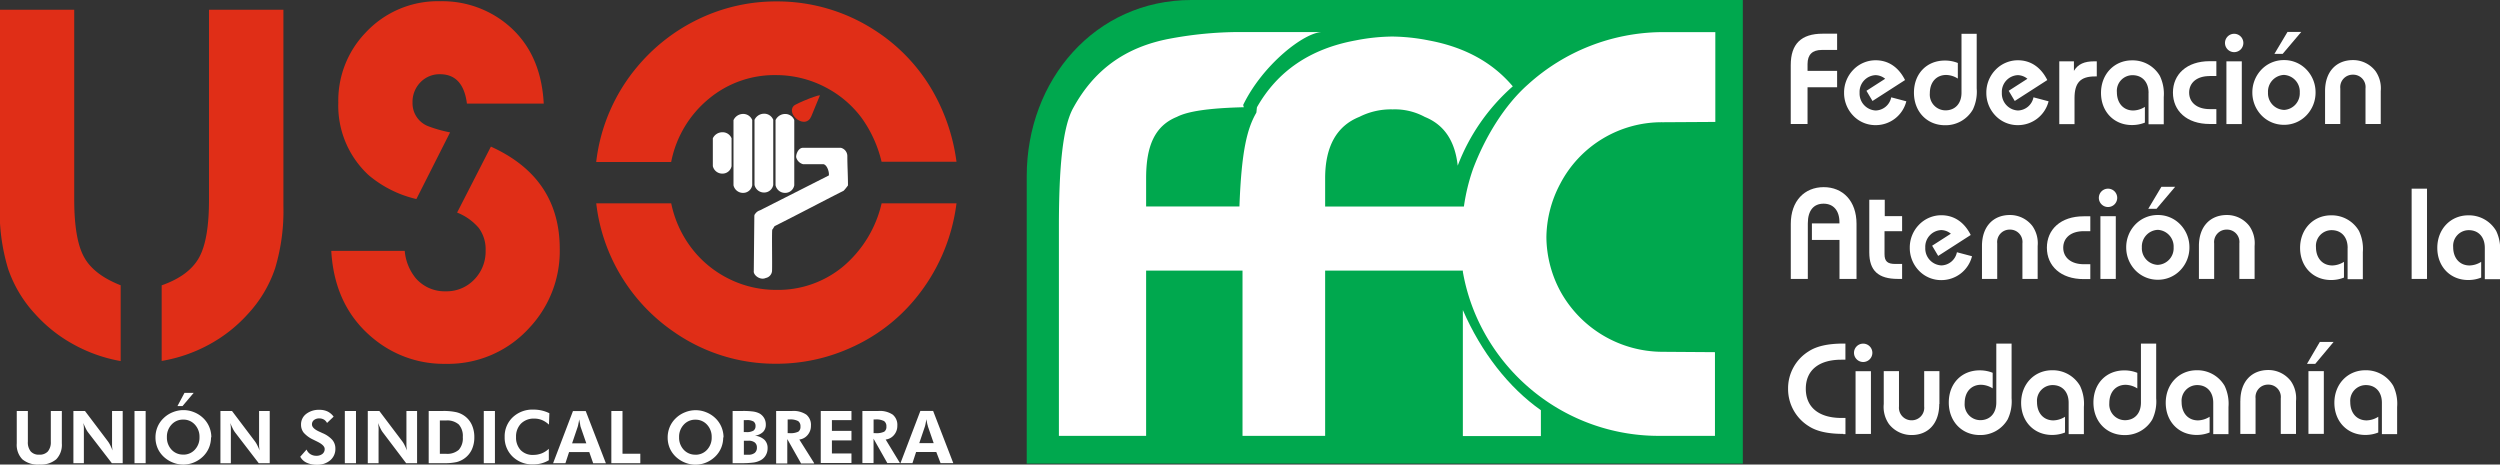 <svg xmlns="http://www.w3.org/2000/svg" id="Capa_1" data-name="Capa 1" viewBox="0 0 544.62 101.2"><rect x="0" y="0" width="544.62" height="101.2" fill="#333333" stroke="none"/><defs><style>.cls-1,.cls-3{fill:#fff;}.cls-1,.cls-2{fill-rule:evenodd;}.cls-2{fill:#e02e17;}.cls-4{fill:#00a84e;}</style></defs><title>logoFACUSO_inv</title><path class="cls-1" d="M306-123.55h0a2.1,2.1,0,0,1,2,1.31v6.07a2,2,0,0,1-2,1.63h0a2.1,2.1,0,0,1-2.08-1.63v-6.07A2.31,2.31,0,0,1,306-123.55Z" transform="translate(-148.63 152.36)"></path><path class="cls-1" d="M310.5-127.54h0a2.11,2.11,0,0,1,2,1.33V-112a2,2,0,0,1-2,1.66h0a2.11,2.11,0,0,1-2.08-1.66v-14.18A2.31,2.31,0,0,1,310.5-127.54Z" transform="translate(-148.63 152.36)"></path><path class="cls-1" d="M315.08-127.59h0a2.11,2.11,0,0,1,2,1.33v14.18a2,2,0,0,1-2,1.66h0a2.11,2.11,0,0,1-2.08-1.66v-14.18A2.31,2.31,0,0,1,315.08-127.59Z" transform="translate(-148.63 152.36)"></path><path class="cls-1" d="M319.66-127.53h0a2.11,2.11,0,0,1,2,1.33V-112a2,2,0,0,1-2,1.66h0a2.11,2.11,0,0,1-2.08-1.66V-126.2A2.31,2.31,0,0,1,319.66-127.53Z" transform="translate(-148.63 152.36)"></path><path class="cls-2" d="M321.52-129.28c-1.68,1.84,2.59,5.3,3.86,2.24l1.82-4.42C327.92-132.18,322-129.82,321.52-129.28Z" transform="translate(-148.63 152.36)"></path><path class="cls-1" d="M333.22-118.4c0,2.14.14,4.29,0.14,6.43a10.41,10.41,0,0,1-.94,1.16c-5,2.53-9.93,5.15-15,7.69-0.14.07-.4,0.69-0.54,0.76s0,7.22-.06,9a1.7,1.7,0,0,1-1.38,1.56h0c-1.21.56-2.73-.63-2.6-1.5l0.12-12a0.76,0.76,0,0,1,.23-0.53,1.89,1.89,0,0,1,1-.71l15-7.6c0.13-.7-0.37-2.3-1.17-2.45l-4.44,0a2.11,2.11,0,0,1-1.48-1.42c-0.16-.37.28-2.08,1.39-2.15h8.32A1.85,1.85,0,0,1,333.22-118.4Z" transform="translate(-148.63 152.36)"></path><path class="cls-2" d="M148.63-150.24H164.8v41.34q0,8.62,2.12,12.5c1.4,2.6,4.1,4.66,8,6.19V-73.7a33.08,33.08,0,0,1-10.14-3.56,31.58,31.58,0,0,1-8.4-6.59,27.55,27.55,0,0,1-6-10,43.4,43.4,0,0,1-1.81-13.55v-42.82h0Zm45.57,0h16.17v42.82a43.37,43.37,0,0,1-1.82,13.55,27.53,27.53,0,0,1-6,10,31.48,31.48,0,0,1-8.5,6.64,32.85,32.85,0,0,1-10.2,3.5V-90.2q5.92-2.08,8.12-6t2.19-12.65v-41.34h0ZM220.8-97.71h16a10.88,10.88,0,0,0,2.36,5.91,8.33,8.33,0,0,0,6.59,2.9,8.29,8.29,0,0,0,6.18-2.55,8.7,8.7,0,0,0,2.49-6.33,7.81,7.81,0,0,0-1.46-4.88,11.89,11.89,0,0,0-4.75-3.39l7.36-14.37q15,6.79,15,22.31A24.4,24.4,0,0,1,264-81a23.87,23.87,0,0,1-18.3,7.9A24,24,0,0,1,230.74-78c-6.16-4.68-9.45-11.23-9.94-19.67h0Zm46.28-32.13c-0.43-8-3.48-14-9.1-18.08a22.21,22.21,0,0,0-13.38-4.17,21.47,21.47,0,0,0-16.39,6.91A21.33,21.33,0,0,0,222.33-130a20.59,20.59,0,0,0,6.59,15.78A24.77,24.77,0,0,0,239.34-109l7.34-14.52a28.74,28.74,0,0,1-4.83-1.37A5.35,5.35,0,0,1,238.5-130a6.07,6.07,0,0,1,1.72-4.43,5.75,5.75,0,0,1,4.27-1.76c3.35,0,5.32,2.13,5.86,6.4h16.73Zm11.43,21.77h16.34a24,24,0,0,0,4.27,9.54,23.07,23.07,0,0,0,8.18,6.85,23,23,0,0,0,10.41,2.47,22.16,22.16,0,0,0,14.56-5.07,25.48,25.48,0,0,0,8.42-13.79H357a40.54,40.54,0,0,1-9.43,21.34,38.31,38.31,0,0,1-13.33,10,39.11,39.11,0,0,1-16.51,3.61,38.54,38.54,0,0,1-22.08-6.79A39.54,39.54,0,0,1,284-92.13a39.21,39.21,0,0,1-5.48-15.94h0Zm16.34-9H278.51a39.22,39.22,0,0,1,8.87-20.66,39.85,39.85,0,0,1,13.44-10.48,38.86,38.86,0,0,1,16.94-3.84,39,39,0,0,1,21.39,6.25,38.62,38.62,0,0,1,12,12.16A41.84,41.84,0,0,1,357-117.12H340.68a27.07,27.07,0,0,0-4.38-9.6,22.94,22.94,0,0,0-7.73-6.57A23.16,23.16,0,0,0,317.7-136,22.35,22.35,0,0,0,303-130.8,23.7,23.7,0,0,0,294.85-117.12Z" transform="translate(-148.63 152.36)"></path><path class="cls-1" d="M162.1-62.83v7.07a4.51,4.51,0,0,1-1.22,3.46,5.2,5.2,0,0,1-3.67,1.14,5.26,5.26,0,0,1-3.71-1.14,4.51,4.51,0,0,1-1.22-3.46v-7.07h2.42v6.69a3.13,3.13,0,0,0,.62,2.12,2.33,2.33,0,0,0,1.86.71,2.39,2.39,0,0,0,1.88-.71,3.1,3.1,0,0,0,.64-2.11v-6.69h2.41Zm2.52,11.37V-62.83h2.52l5,6.62a5.35,5.35,0,0,1,.48.79c0.17,0.34.35,0.74,0.54,1.2a10.1,10.1,0,0,1-.12-1q0-.5,0-1.24v-6.36h2.32v11.37H173L167.8-58.2a4.88,4.88,0,0,1-.47-0.79c-0.17-.34-0.35-0.74-0.55-1.22a9.26,9.26,0,0,1,.12,1c0,0.33,0,.75,0,1.26v6.5h-2.32Zm13.31,0V-62.83h2.43v11.37h-2.43Zm16.67-5.66a5.94,5.94,0,0,1-.45,2.31,5.68,5.68,0,0,1-1.31,1.91,6.28,6.28,0,0,1-2,1.3,6.07,6.07,0,0,1-2.3.45,6,6,0,0,1-2-.35,6.31,6.31,0,0,1-1.83-1,5.81,5.81,0,0,1-1.64-2,5.86,5.86,0,0,1-.57-2.56,5.91,5.91,0,0,1,.45-2.3,5.68,5.68,0,0,1,1.32-1.91,6.07,6.07,0,0,1,2-1.29,6.16,6.16,0,0,1,2.33-.46,6.06,6.06,0,0,1,2.31.46,6.15,6.15,0,0,1,2,1.29,5.71,5.71,0,0,1,1.31,1.92,5.92,5.92,0,0,1,.45,2.3h0Zm-6.06,3.8a3.33,3.33,0,0,0,2.55-1.09,3.83,3.83,0,0,0,1-2.72,3.85,3.85,0,0,0-1-2.72,3.31,3.31,0,0,0-2.54-1.1,3.33,3.33,0,0,0-2.56,1.1,3.83,3.83,0,0,0-1,2.72,3.83,3.83,0,0,0,1,2.72,3.36,3.36,0,0,0,2.58,1.08h0Zm2.28-13.45-2.43,2.87h-1.1l1.53-2.87h2Zm5.83,15.32V-62.83h2.52l5,6.62a5.37,5.37,0,0,1,.48.79c0.17,0.34.35,0.74,0.54,1.2a10.1,10.1,0,0,1-.12-1q0-.5,0-1.24v-6.36h2.32v11.37H205l-5.18-6.74a4.88,4.88,0,0,1-.47-0.79c-0.17-.34-0.35-0.74-0.55-1.22a9.21,9.21,0,0,1,.12,1c0,0.33,0,.75,0,1.26v6.5h-2.32Zm17.42-1.45,1.35-1.53a2.06,2.06,0,0,0,.82,1,2.31,2.31,0,0,0,1.27.36,2.08,2.08,0,0,0,1.35-.4,1.33,1.33,0,0,0,.5-1.09q0-.81-1.65-1.61l-0.85-.42a6.28,6.28,0,0,1-2.07-1.51,2.8,2.8,0,0,1-.58-1.77,2.85,2.85,0,0,1,1.11-2.31,4.46,4.46,0,0,1,2.89-.9,4.07,4.07,0,0,1,1.78.36,3.63,3.63,0,0,1,1.32,1.13l-1.44,1.37a1.76,1.76,0,0,0-.68-0.74,2,2,0,0,0-1-.25,1.78,1.78,0,0,0-1.16.36,1.16,1.16,0,0,0-.44.94q0,0.9,1.75,1.65L218.9-58A6,6,0,0,1,221-56.56a2.87,2.87,0,0,1,.69,1.9,3.21,3.21,0,0,1-1.09,2.55,4.31,4.31,0,0,1-2.93,1,5.12,5.12,0,0,1-2.24-.45,3,3,0,0,1-1.39-1.3h0Zm9.68,1.45V-62.83h2.43v11.37h-2.43Zm5,0V-62.83h2.52l5,6.62a5.29,5.29,0,0,1,.48.79c0.17,0.34.35,0.74,0.54,1.2a9.85,9.85,0,0,1-.12-1c0-.33,0-0.74,0-1.24v-6.36h2.32v11.37h-2.38L232-58.2a5,5,0,0,1-.47-0.79c-0.17-.34-0.35-0.74-0.55-1.22,0.06,0.33.1,0.66,0.12,1s0,0.75,0,1.26v6.5h-2.32Zm15.7-2.05h1.35a3.82,3.82,0,0,0,2.78-.87,3.76,3.76,0,0,0,.87-2.76,3.75,3.75,0,0,0-.87-2.75,3.8,3.8,0,0,0-2.78-.88h-1.35v7.26h0Zm-2.43,2.05V-62.83h3.1a12.83,12.83,0,0,1,2.89.26,5.06,5.06,0,0,1,1.86.85,4.89,4.89,0,0,1,1.56,1.94,6.36,6.36,0,0,1,.53,2.66,6.25,6.25,0,0,1-.54,2.68,4.86,4.86,0,0,1-1.59,1.93,5.08,5.08,0,0,1-1.72.81,12,12,0,0,1-2.79.24h-3.29Zm12,0V-62.83h2.43v11.37h-2.43Zm14.19-8.41a5.13,5.13,0,0,0-1.52-1,4.5,4.5,0,0,0-1.66-.31,3.91,3.91,0,0,0-2.9,1.09,4,4,0,0,0-1.08,2.92,4,4,0,0,0,1,2.85,3.6,3.6,0,0,0,2.74,1.05,5,5,0,0,0,1.83-.33,5,5,0,0,0,1.57-1l0,2.49a6.45,6.45,0,0,1-1.63.69,7,7,0,0,1-1.79.22,6.15,6.15,0,0,1-4.46-1.69,5.73,5.73,0,0,1-1.74-4.29,5.7,5.7,0,0,1,1.75-4.28,6.23,6.23,0,0,1,4.51-1.68,8,8,0,0,1,1.78.19,7.85,7.85,0,0,1,1.7.6l-0.09,2.44h0Zm8.15,4.09-1.27-3.68A5.6,5.6,0,0,1,275-60c-0.06-.26-0.12-0.59-0.18-1-0.07.37-.13,0.7-0.19,1s-0.11.49-.14,0.59l-1.23,3.63h3.15Zm-7.24,4.33,4.33-11.37h2.78l4.39,11.37h-2.77L277-53.88h-4.4l-0.79,2.42h-2.61Zm12.69,0V-62.83h2.43v9.31h3.88v2.07h-6.32Zm24.37-5.66a5.92,5.92,0,0,1-.45,2.31,5.68,5.68,0,0,1-1.31,1.91,6.27,6.27,0,0,1-2,1.3,6.06,6.06,0,0,1-2.3.45,6.05,6.05,0,0,1-2-.35,6.28,6.28,0,0,1-1.83-1,5.8,5.8,0,0,1-1.64-2,5.85,5.85,0,0,1-.57-2.56,5.91,5.91,0,0,1,.45-2.3,5.68,5.68,0,0,1,1.32-1.91,6.05,6.05,0,0,1,2-1.29,6.16,6.16,0,0,1,2.33-.46,6.06,6.06,0,0,1,2.31.46,6.14,6.14,0,0,1,2,1.29,5.74,5.74,0,0,1,1.31,1.92,5.92,5.92,0,0,1,.45,2.3h0Zm-6.06,3.8a3.33,3.33,0,0,0,2.55-1.09,3.83,3.83,0,0,0,1-2.72,3.86,3.86,0,0,0-1-2.72,3.31,3.31,0,0,0-2.54-1.1,3.33,3.33,0,0,0-2.56,1.1,3.84,3.84,0,0,0-1,2.72,3.83,3.83,0,0,0,1,2.72,3.36,3.36,0,0,0,2.58,1.08h0Zm10.54,0h1a2.11,2.11,0,0,0,1.39-.4,1.45,1.45,0,0,0,.47-1.17,1.34,1.34,0,0,0-.47-1.1,2.14,2.14,0,0,0-1.37-.38h-1v3.05h0Zm0-4.93h0.54a2.9,2.9,0,0,0,1.56-.31,1.16,1.16,0,0,0,.46-1,1.15,1.15,0,0,0-.44-1,2.84,2.84,0,0,0-1.53-.3h-0.59v2.67h0Zm-2.43,6.83V-62.83h2.13a16.42,16.42,0,0,1,2.42.13,4.44,4.44,0,0,1,1.32.42,2.76,2.76,0,0,1,1,1,2.74,2.74,0,0,1,.36,1.4,2.21,2.21,0,0,1-.6,1.62,3.14,3.14,0,0,1-1.79.81,3.65,3.65,0,0,1,2.08.89,2.46,2.46,0,0,1,.7,1.84,3,3,0,0,1-.4,1.54,2.84,2.84,0,0,1-1.11,1.08,4.78,4.78,0,0,1-1.48.49,18.41,18.41,0,0,1-2.81.15h-1.86Zm17.72,0h-2.81l-3-5.31v5.31h-2.43V-62.83h3.48a5,5,0,0,1,3.1.8,2.87,2.87,0,0,1,1,2.42,3,3,0,0,1-.71,2,2.74,2.74,0,0,1-1.82,1L326-51.46h0ZM320.22-58h0.37a3.88,3.88,0,0,0,1.95-.32,1.26,1.26,0,0,0,.47-1.12,1.35,1.35,0,0,0-.51-1.19,3.63,3.63,0,0,0-1.91-.35h-0.37v3h0Zm7.21,6.52V-62.83h6.69v2h-4.26v2.34h4.26v2.07h-4.26v2.85h4.26v2.07h-6.69Zm17.31,0h-2.81l-3-5.31v5.31h-2.43V-62.83H340a5,5,0,0,1,3.11.8,2.88,2.88,0,0,1,1,2.42,3,3,0,0,1-.71,2,2.75,2.75,0,0,1-1.83,1l3.14,5.17h0ZM338.94-58h0.37a3.88,3.88,0,0,0,1.95-.32,1.26,1.26,0,0,0,.47-1.12,1.35,1.35,0,0,0-.51-1.19,3.64,3.64,0,0,0-1.91-.35h-0.37v3h0Zm13.1,2.2-1.27-3.68c0-.11-0.08-0.29-0.14-0.56s-0.12-.59-0.18-1c-0.07.37-.13,0.7-0.19,1s-0.11.49-.14,0.59l-1.23,3.63H352Zm-7.24,4.33,4.33-11.37h2.78l4.39,11.37h-2.77l-0.93-2.42h-4.4l-0.79,2.42H344.8Z" transform="translate(-148.63 152.36)"></path><path class="cls-3" d="M538.74-138.18c0-4.61,2.28-6.84,6.95-6.84h3.15v3.54h-3.32c-2.05,0-3.12,1-3.12,3.07v1.49h6.44v3.57H542.4v8h-3.66v-12.83Z" transform="translate(-148.63 152.36)"></path><path class="cls-3" d="M557.23-125.1a6.67,6.67,0,0,1-4.87-2.05,7.11,7.11,0,0,1-2-5,7.1,7.1,0,0,1,2-5,6.75,6.75,0,0,1,4.87-2.08c2.76,0,5,1.49,6.41,4.31l-7.09,4.56-1.32-2.22,4.08-2.62a3.43,3.43,0,0,0-2.08-.79,3.65,3.65,0,0,0-3.49,3.85,3.69,3.69,0,0,0,3.49,3.85,3.55,3.55,0,0,0,3.4-2.87l3.29,0.87A6.87,6.87,0,0,1,557.23-125.1Z" transform="translate(-148.63 152.36)"></path><path class="cls-3" d="M579.25-145v11.9a9.05,9.05,0,0,1-.84,4.61,6.86,6.86,0,0,1-6.08,3.41c-3.85,0-6.75-2.9-6.75-7.09s2.84-7,6.72-7a7.5,7.5,0,0,1,2.84.53v3.4a4.89,4.89,0,0,0-2.53-.79c-2.11,0-3.57,1.52-3.57,4a3.43,3.43,0,0,0,3.41,3.71c2.08,0,3.49-1.46,3.49-3.85V-145h3.32Z" transform="translate(-148.63 152.36)"></path><path class="cls-3" d="M588.22-125.1a6.67,6.67,0,0,1-4.87-2.05,7.11,7.11,0,0,1-2-5,7.1,7.1,0,0,1,2-5,6.75,6.75,0,0,1,4.87-2.08c2.76,0,5,1.49,6.41,4.31l-7.09,4.56-1.32-2.22,4.08-2.62a3.43,3.43,0,0,0-2.08-.79,3.65,3.65,0,0,0-3.49,3.85,3.69,3.69,0,0,0,3.49,3.85,3.55,3.55,0,0,0,3.4-2.87l3.29,0.87A6.87,6.87,0,0,1,588.22-125.1Z" transform="translate(-148.63 152.36)"></path><path class="cls-3" d="M597.25-139h3.18v2.08c0.9-1.49,2.28-2.08,4.42-2.08h0.56v3.29H605c-3.15,0-4.44,1.38-4.44,4.73v5.66h-3.32V-139Z" transform="translate(-148.63 152.36)"></path><path class="cls-3" d="M616.69-132.13c0-2.39-1.41-3.85-3.49-3.85a3.41,3.41,0,0,0-3.41,3.69c0,2.45,1.46,4,3.57,4a4.9,4.9,0,0,0,2.53-.79v3.43a7.5,7.5,0,0,1-2.84.53c-3.88,0-6.72-2.9-6.72-7s2.9-7.09,6.75-7.09a6.86,6.86,0,0,1,6.08,3.4,9.06,9.06,0,0,1,.84,4.61v5.91h-3.32v-6.78Z" transform="translate(-148.63 152.36)"></path><path class="cls-3" d="M630-135.79c-2.84,0-4.47,1.49-4.47,3.6s1.66,3.6,4.47,3.6h1.46v3.24H630c-5,0-8-2.87-8-6.84s3-6.84,8-6.84h1.46v3.23H630Z" transform="translate(-148.63 152.36)"></path><path class="cls-3" d="M635.34-145a2,2,0,0,1,2,2,2,2,0,0,1-2,2,2,2,0,0,1-2-2A2,2,0,0,1,635.34-145Zm-1.66,6H637v13.67h-3.35V-139Z" transform="translate(-148.63 152.36)"></path><path class="cls-3" d="M641.3-137.22a6.73,6.73,0,0,1,4.87-2.05,6.69,6.69,0,0,1,4.9,2.05,7.1,7.1,0,0,1,2,5,7.11,7.11,0,0,1-2,5,6.69,6.69,0,0,1-4.9,2.05,6.74,6.74,0,0,1-4.87-2.05,7.15,7.15,0,0,1-2-5A7.15,7.15,0,0,1,641.3-137.22Zm4.87,8.81a3.62,3.62,0,0,0,3.46-3.8,3.64,3.64,0,0,0-3.46-3.83,3.64,3.64,0,0,0-3.46,3.83A3.62,3.62,0,0,0,646.17-128.42Zm0.79-17h3l-4.05,4.78h-1.8Z" transform="translate(-148.63 152.36)"></path><path class="cls-3" d="M655.14-132.52c0-4.33,2.53-6.75,6.08-6.75a6.15,6.15,0,0,1,4.9,2.39,6.51,6.51,0,0,1,1.15,4.36v7.17h-3.32v-7.74a2.69,2.69,0,0,0-2.73-3,2.71,2.71,0,0,0-2.76,3v7.74h-3.32v-7.17Z" transform="translate(-148.63 152.36)"></path><path class="cls-3" d="M549.35-100.09h-6v-3.6h6v-0.25c0-2.56-1.32-4.05-3.46-4.05s-3.43,1.46-3.43,4.3v12.1h-3.71v-12c0-5,3-8,7.17-8s7.15,3,7.15,8v12h-3.71v-8.5Z" transform="translate(-148.63 152.36)"></path><path class="cls-3" d="M559.22-108.84v3.57H563V-102h-3.83v5c0,1.58.65,2.14,2.34,2.14H563v3.26h-0.93c-4.25,0-6.22-1.8-6.22-5.77v-11.48h3.32Z" transform="translate(-148.63 152.36)"></path><path class="cls-3" d="M571.54-91.34a6.68,6.68,0,0,1-4.87-2.05,7.11,7.11,0,0,1-2-5,7.1,7.1,0,0,1,2-5,6.75,6.75,0,0,1,4.87-2.08c2.76,0,5,1.49,6.41,4.3l-7.09,4.56-1.32-2.22,4.08-2.62a3.43,3.43,0,0,0-2.08-.79,3.65,3.65,0,0,0-3.49,3.85,3.69,3.69,0,0,0,3.49,3.85,3.55,3.55,0,0,0,3.4-2.87l3.29,0.87A6.87,6.87,0,0,1,571.54-91.34Z" transform="translate(-148.63 152.36)"></path><path class="cls-3" d="M580.4-98.77c0-4.33,2.53-6.75,6.08-6.75a6.14,6.14,0,0,1,4.9,2.39,6.51,6.51,0,0,1,1.15,4.36v7.17h-3.32v-7.74a2.69,2.69,0,0,0-2.73-3,2.71,2.71,0,0,0-2.76,3v7.74H580.4v-7.17Z" transform="translate(-148.63 152.36)"></path><path class="cls-3" d="M602.57-102c-2.84,0-4.47,1.49-4.47,3.6s1.66,3.6,4.47,3.6H604v3.24h-1.46c-5,0-8-2.87-8-6.84s3-6.84,8-6.84H604V-102h-1.46Z" transform="translate(-148.63 152.36)"></path><path class="cls-3" d="M607.86-111.26a2,2,0,0,1,2,2,2,2,0,0,1-2,2,2,2,0,0,1-2-2A2,2,0,0,1,607.86-111.26Zm-1.66,6h3.35V-91.6H606.2v-13.67Z" transform="translate(-148.63 152.36)"></path><path class="cls-3" d="M613.82-103.47a6.73,6.73,0,0,1,4.87-2.05,6.69,6.69,0,0,1,4.9,2.05,7.1,7.1,0,0,1,2,5,7.1,7.1,0,0,1-2,5,6.7,6.7,0,0,1-4.9,2.05,6.74,6.74,0,0,1-4.87-2.05,7.15,7.15,0,0,1-2-5A7.15,7.15,0,0,1,613.82-103.47Zm4.87,8.81a3.62,3.62,0,0,0,3.46-3.8,3.64,3.64,0,0,0-3.46-3.83,3.64,3.64,0,0,0-3.46,3.83A3.62,3.62,0,0,0,618.69-94.66Zm0.79-17h3l-4.05,4.78h-1.8Z" transform="translate(-148.63 152.36)"></path><path class="cls-3" d="M627.66-98.77c0-4.33,2.53-6.75,6.08-6.75a6.14,6.14,0,0,1,4.9,2.39,6.51,6.51,0,0,1,1.15,4.36v7.17h-3.32v-7.74a2.69,2.69,0,0,0-2.73-3,2.71,2.71,0,0,0-2.76,3v7.74h-3.32v-7.17Z" transform="translate(-148.63 152.36)"></path><path class="cls-3" d="M660.06-98.37c0-2.39-1.41-3.85-3.49-3.85a3.41,3.41,0,0,0-3.41,3.69c0,2.45,1.46,4,3.57,4a4.9,4.9,0,0,0,2.53-.79v3.43a7.5,7.5,0,0,1-2.84.53c-3.88,0-6.72-2.9-6.72-7s2.9-7.09,6.75-7.09a6.86,6.86,0,0,1,6.08,3.4,9.06,9.06,0,0,1,.84,4.61v5.91h-3.32v-6.78Z" transform="translate(-148.63 152.36)"></path><path class="cls-3" d="M674-111.26h3.35V-91.6H674v-19.66Z" transform="translate(-148.63 152.36)"></path><path class="cls-3" d="M689.94-98.37c0-2.39-1.41-3.85-3.49-3.85a3.41,3.41,0,0,0-3.4,3.69c0,2.45,1.46,4,3.57,4a4.91,4.91,0,0,0,2.53-.79v3.43a7.52,7.52,0,0,1-2.84.53c-3.88,0-6.72-2.9-6.72-7s2.9-7.09,6.75-7.09a6.86,6.86,0,0,1,6.08,3.4,9.06,9.06,0,0,1,.84,4.61v5.91h-3.32v-6.78Z" transform="translate(-148.63 152.36)"></path><path class="cls-3" d="M550.17-57.84c-3.26,0-5.74-.53-7.48-1.66a9.53,9.53,0,0,1-4.53-8.19,9.49,9.49,0,0,1,4.53-8.16c1.74-1.12,4.22-1.66,7.48-1.66h0.48V-74c-0.31,0-.59,0-0.87,0-5,0-7.76,2.36-7.76,6.33s2.76,6.36,7.79,6.36c0.25,0,.56,0,0.85,0v3.52h-0.48Z" transform="translate(-148.63 152.36)"></path><path class="cls-3" d="M554.52-77.5a2,2,0,0,1,2,2,2,2,0,0,1-2,2,2,2,0,0,1-2-2A2,2,0,0,1,554.52-77.5Zm-1.66,6h3.35v13.67h-3.35V-71.51Z" transform="translate(-148.63 152.36)"></path><path class="cls-3" d="M571.09-64.34c0,4.33-2.5,6.75-6,6.75A6.2,6.2,0,0,1,560.12-60,6.51,6.51,0,0,1,559-64.34v-7.17h3.32v7.71a2.74,2.74,0,0,0,2.76,3,2.72,2.72,0,0,0,2.73-3v-7.71h3.32v7.17Z" transform="translate(-148.63 152.36)"></path><path class="cls-3" d="M586.85-77.5v11.9A9.05,9.05,0,0,1,586-61a6.86,6.86,0,0,1-6.08,3.41c-3.85,0-6.75-2.9-6.75-7.09s2.84-7,6.72-7a7.52,7.52,0,0,1,2.84.53v3.4a4.9,4.9,0,0,0-2.53-.79c-2.11,0-3.57,1.52-3.57,4a3.43,3.43,0,0,0,3.4,3.71c2.08,0,3.49-1.46,3.49-3.85V-77.5h3.32Z" transform="translate(-148.63 152.36)"></path><path class="cls-3" d="M599.28-64.62c0-2.39-1.41-3.85-3.49-3.85a3.41,3.41,0,0,0-3.4,3.69c0,2.45,1.46,4,3.57,4a4.91,4.91,0,0,0,2.53-.79v3.43a7.52,7.52,0,0,1-2.84.53c-3.88,0-6.72-2.9-6.72-7s2.9-7.09,6.75-7.09a6.86,6.86,0,0,1,6.08,3.4,9.06,9.06,0,0,1,.84,4.61v5.91h-3.32v-6.78Z" transform="translate(-148.63 152.36)"></path><path class="cls-3" d="M618.35-77.5v11.9a9.05,9.05,0,0,1-.84,4.61,6.86,6.86,0,0,1-6.08,3.41c-3.85,0-6.75-2.9-6.75-7.09s2.84-7,6.72-7a7.52,7.52,0,0,1,2.84.53v3.4a4.9,4.9,0,0,0-2.53-.79c-2.11,0-3.57,1.52-3.57,4a3.43,3.43,0,0,0,3.4,3.71c2.08,0,3.49-1.46,3.49-3.85V-77.5h3.32Z" transform="translate(-148.63 152.36)"></path><path class="cls-3" d="M630.78-64.62c0-2.39-1.41-3.85-3.49-3.85a3.41,3.41,0,0,0-3.4,3.69c0,2.45,1.46,4,3.57,4a4.91,4.91,0,0,0,2.53-.79v3.43a7.52,7.52,0,0,1-2.84.53c-3.88,0-6.72-2.9-6.72-7s2.9-7.09,6.75-7.09a6.86,6.86,0,0,1,6.08,3.4,9.06,9.06,0,0,1,.84,4.61v5.91h-3.32v-6.78Z" transform="translate(-148.63 152.36)"></path><path class="cls-3" d="M636.69-65c0-4.33,2.53-6.75,6.08-6.75a6.15,6.15,0,0,1,4.9,2.39A6.51,6.51,0,0,1,648.81-65v7.17h-3.32v-7.74a2.69,2.69,0,0,0-2.73-3,2.71,2.71,0,0,0-2.76,3v7.74h-3.32V-65Z" transform="translate(-148.63 152.36)"></path><path class="cls-3" d="M654-77.87h3L653-73.09h-1.8Zm-2.48,6.36h3.35v13.67h-3.35V-71.51Z" transform="translate(-148.63 152.36)"></path><path class="cls-3" d="M667.52-64.62c0-2.39-1.41-3.85-3.49-3.85a3.41,3.41,0,0,0-3.4,3.69c0,2.45,1.46,4,3.57,4a4.91,4.91,0,0,0,2.53-.79v3.43a7.52,7.52,0,0,1-2.84.53c-3.88,0-6.72-2.9-6.72-7s2.9-7.09,6.75-7.09a6.86,6.86,0,0,1,6.08,3.4,9.06,9.06,0,0,1,.84,4.61v5.91h-3.32v-6.78Z" transform="translate(-148.63 152.36)"></path><path class="cls-4" d="M408.2-152.36c-21,0-35.9,17.39-35.9,38.4v62.6h156v-101H408.2Z" transform="translate(-148.63 152.36)"></path><path class="cls-3" d="M467.31-84.82v27.46h17V-63C477.31-67.92,471.31-75.61,467.31-84.82Z" transform="translate(-148.63 152.36)"></path><path class="cls-3" d="M510.88-125.73l11.43-.07v-19.56H510.39A43.94,43.94,0,0,0,481.54-134c-5.29,4.65-9.46,11.7-12,18.41a42.38,42.38,0,0,0-2,8.22H437.31v-6.15c0-6.91,2.5-11.39,7.43-13.37a15.22,15.22,0,0,1,7.28-1.64,13.7,13.7,0,0,1,7,1.64c4.24,1.71,6.59,5.26,7.17,10.62a43.68,43.68,0,0,1,12-17.28c-4.38-5.19-10.44-8.54-18.28-10a43,43,0,0,0-8-.85,43.35,43.35,0,0,0-8,.85c-9.91,1.83-17,6.72-21.44,14.53-0.06.11-.1,1.12-0.16,1.23-2,3.44-3.24,8.41-3.67,20.41H398.31v-6.15c0-6.91,1.8-11.39,6.73-13.38,2.34-1.2,6.84-1.9,14.55-2.09,0,0-.14-0.49-0.14-0.49,4.24-8.76,13.33-15.89,17.27-15.89H418.55a83.08,83.08,0,0,0-15,1.43c-10,1.86-16.64,7-21.06,15-2.37,4.16-3.18,13-3.18,26.08v45.46h19v-36h21v36h18v-36h30a2.55,2.55,0,0,1,0,.27,42.81,42.81,0,0,0,2.32,8.25,43.59,43.59,0,0,0,18.69,21.67,43.26,43.26,0,0,0,22,5.81h11.91V-75.64l-11.43-.08A25.47,25.47,0,0,1,488.61-88.8a25.24,25.24,0,0,1-3.1-11.92,25.31,25.31,0,0,1,3-11.58A24.94,24.94,0,0,1,510.88-125.73Z" transform="translate(-148.63 152.36)"></path></svg>